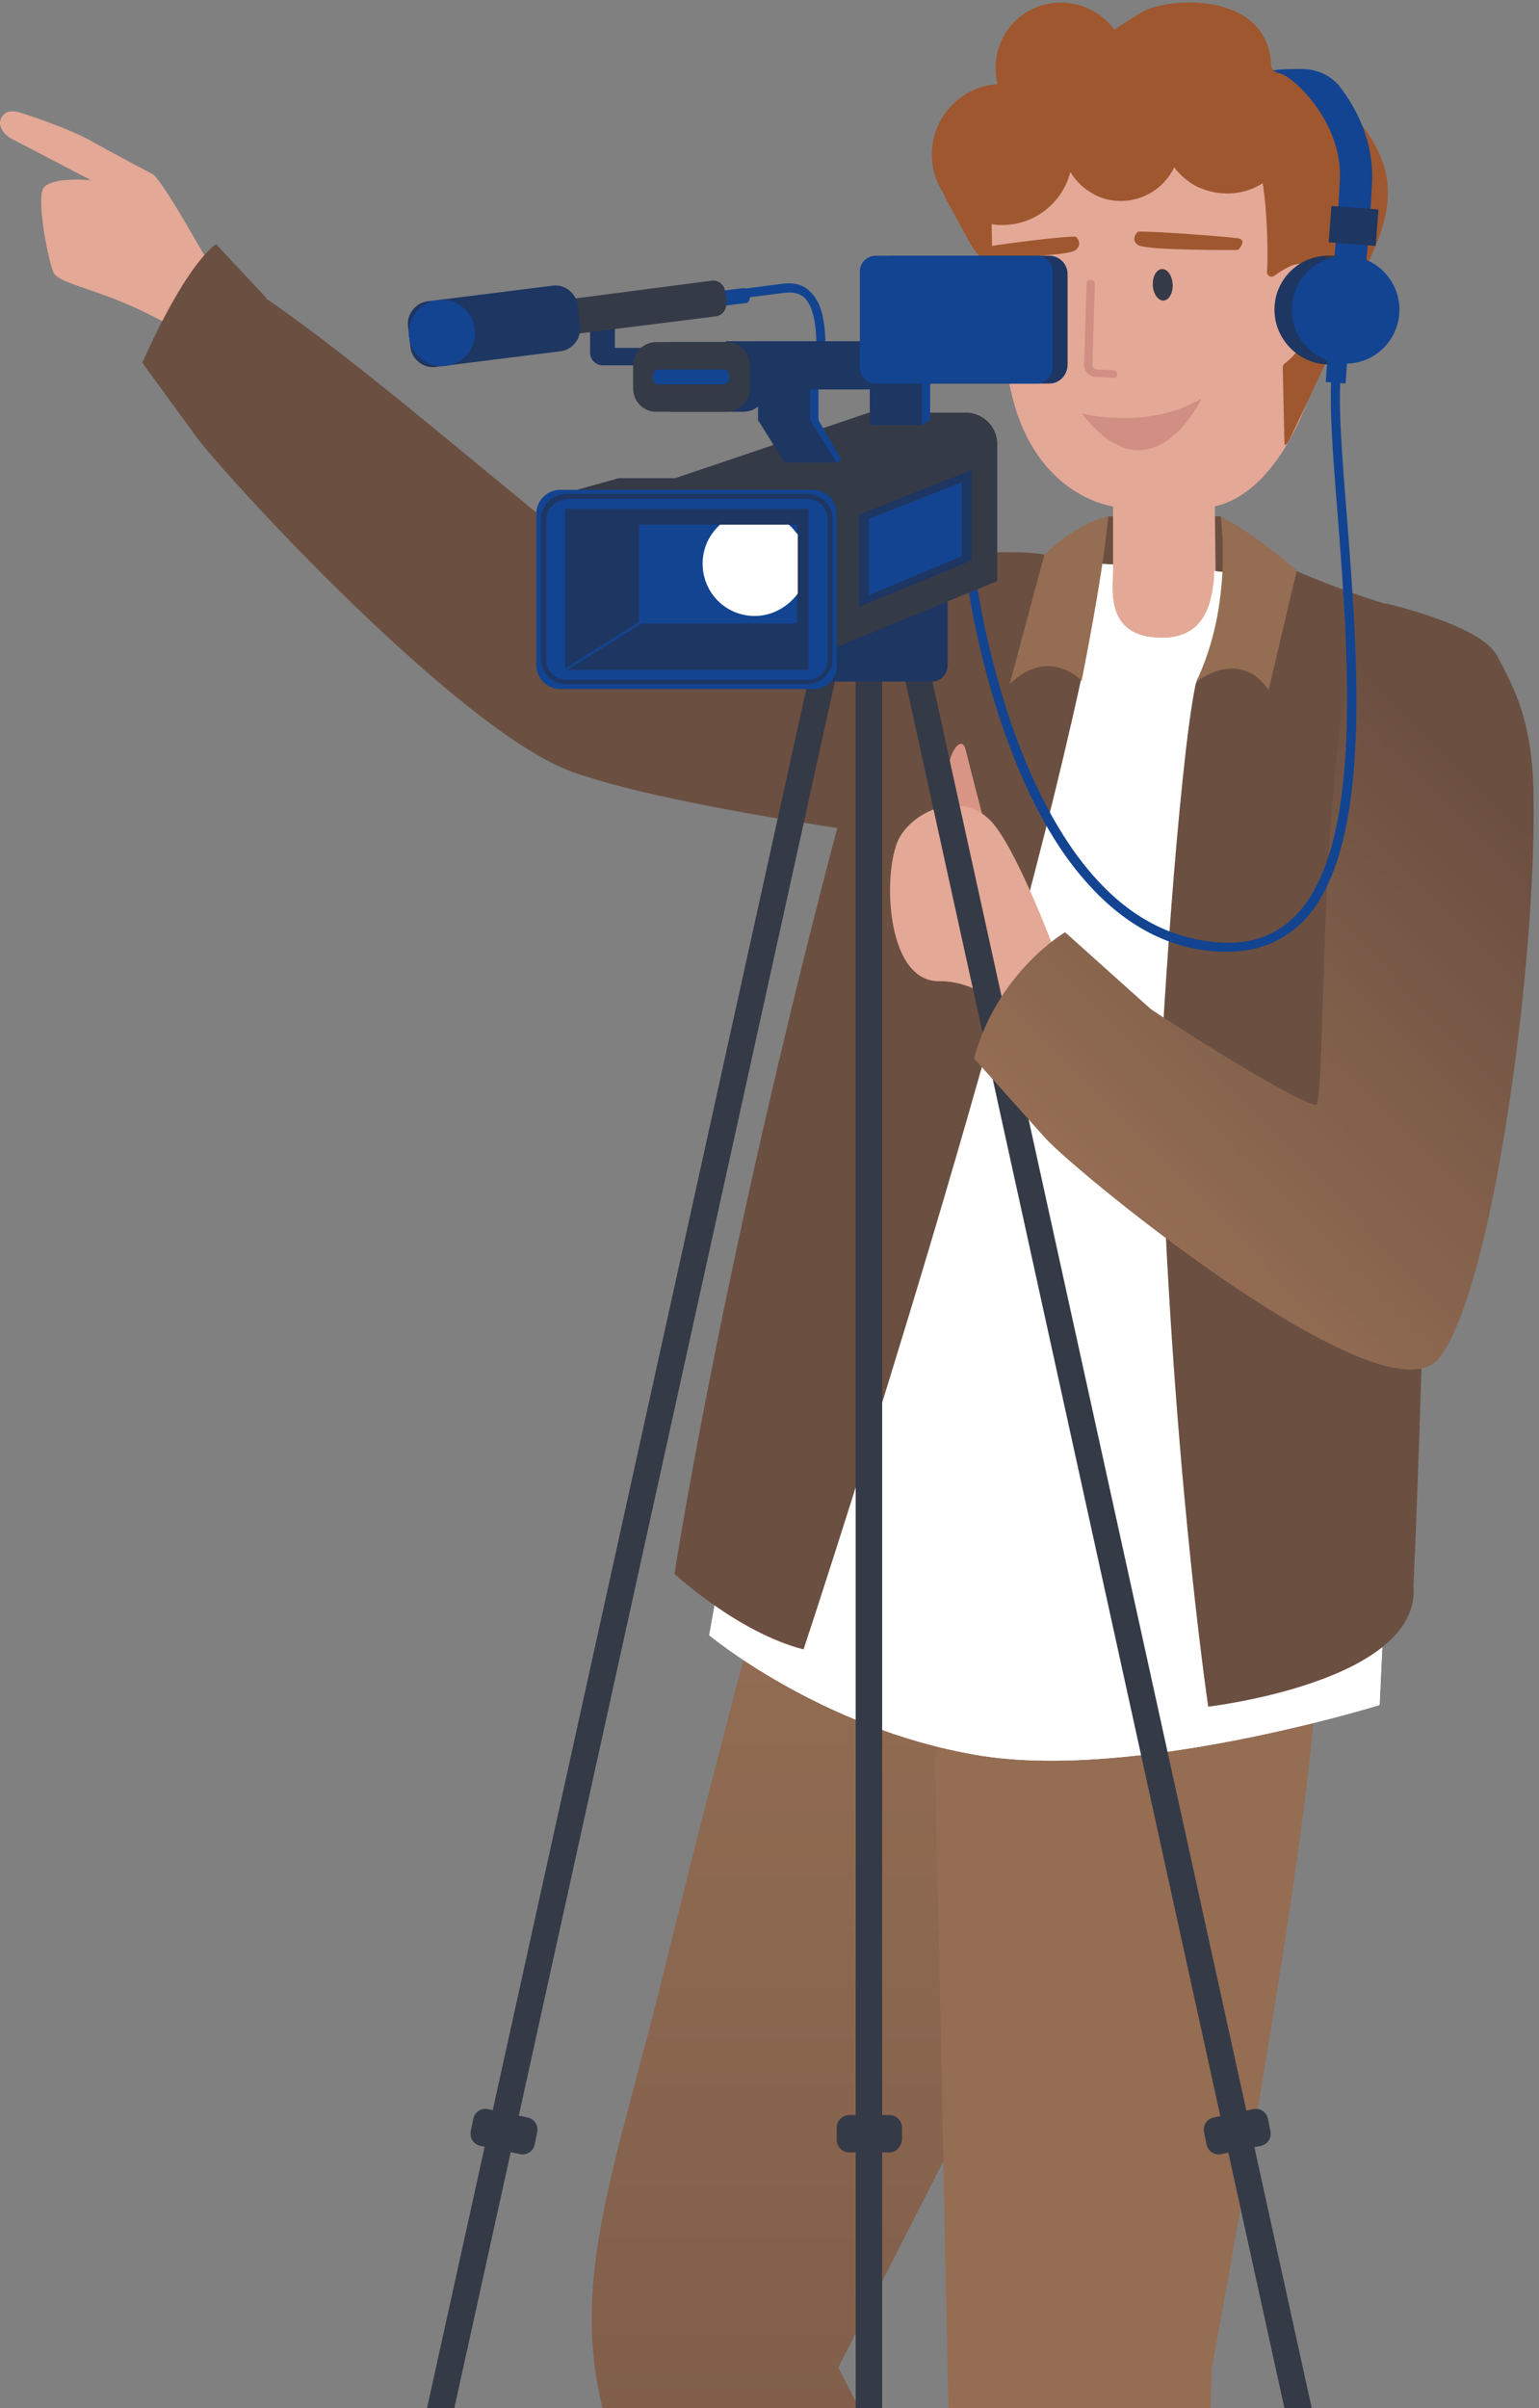 <?xml version="1.0" encoding="UTF-8"?> <svg xmlns="http://www.w3.org/2000/svg" width="220" height="344" viewBox="0 0 220 344" fill="none"><rect x="0" y="0" width="220" height="344" fill="#808080" stroke="none"/><g clip-path="url(#clip0_4157_11928)"><path d="M119.838 338.19L144.326 290.167L139.476 216.176L113.923 208.587C113.923 208.587 102.921 248.784 95.113 280.8C88.133 309.258 81.508 325.147 86.122 344H122.796L119.838 338.19Z" fill="url(#paint0_linear_4157_11928)"></path><path d="M173.192 338.427C173.192 338.427 187.625 261.353 188.098 240.01C188.453 218.666 182.302 219.022 182.302 219.022L139.476 216.176L133.68 251.867L135.573 344H173.074L173.192 338.427Z" fill="#946D53"></path><path d="M7.571 38.788C6.743 36.416 5.442 29.421 6.033 27.286C6.388 25.626 10.292 25.508 13.013 25.745L1.42 19.697C1.42 19.697 -0.473 18.512 0.118 16.97C0.592 15.903 1.538 15.666 3.076 16.14C4.614 16.614 10.056 18.512 12.658 19.935C15.379 21.476 21.886 24.915 21.886 24.915C22.951 25.745 25.908 30.725 27.446 33.452C30.285 38.314 31.35 39.974 31.35 39.974L29.221 49.578C16.799 41.041 8.518 41.16 7.571 38.788Z" fill="#E3A896"></path><path d="M176.858 84.677L165.855 83.609L168.34 73.768H174.491L178.277 78.273L176.858 84.677Z" fill="#6B4F41"></path><path d="M154.736 84.677L165.856 83.609L163.254 73.768H158.403L153.316 78.273L154.736 84.677Z" fill="#6B4F41"></path><path d="M192.238 33.334L188.215 34.994L188.334 26.575L180.762 17.682L162.307 17.445L141.486 22.899C141.486 22.899 141.132 41.99 144.681 56.574C148.23 71.04 159.113 72.345 159.113 72.345V81.356L148.703 80.408L159.232 97.364L173.783 94.281V90.487H174.019L177.095 84.084L173.783 83.254L173.664 72.345C180.881 70.685 185.14 62.029 186.914 57.286C187.387 55.981 187.742 53.61 187.979 51.12L193.657 43.294L192.238 33.334Z" fill="#E3A896"></path><path d="M162.666 33.096C162.666 33.096 161.483 34.163 162.666 34.993C163.849 35.824 176.981 35.705 176.981 35.705C176.981 35.705 178.4 34.282 176.981 34.045C175.561 33.808 164.441 32.978 162.666 33.096Z" fill="#9F572F"></path><path d="M153.793 33.808C153.793 33.808 154.858 34.757 153.793 35.705C152.729 36.654 141.963 36.772 141.963 36.772C141.963 36.772 140.78 35.349 141.963 35.112C143.146 34.875 152.374 33.689 153.793 33.808Z" fill="#9F572F"></path><path d="M166.328 42.935C167.111 42.894 167.694 41.854 167.63 40.612C167.567 39.369 166.88 38.394 166.097 38.435C165.314 38.475 164.731 39.515 164.795 40.758C164.858 42 165.545 42.975 166.328 42.935Z" fill="#353A47"></path><path d="M150.715 42.7C151.498 42.66 152.081 41.62 152.017 40.377C151.954 39.135 151.267 38.16 150.484 38.2C149.701 38.241 149.118 39.281 149.182 40.523C149.245 41.766 149.932 42.74 150.715 42.7Z" fill="#353A47"></path><path d="M171.778 56.93C171.068 58.353 164.206 71.278 154.742 59.183V59.064C155.925 59.42 164.561 61.199 171.778 56.93Z" fill="#D18E82"></path><path d="M159.232 53.966C159.468 53.966 159.705 53.729 159.705 53.492C159.705 53.136 159.468 52.899 159.232 52.899L156.747 52.78C156.392 52.78 156.156 52.425 156.156 52.069L156.511 40.567C156.511 40.211 156.274 39.974 155.919 39.974C155.564 39.974 155.328 40.211 155.328 40.567L154.973 52.069C154.973 53.017 155.682 53.847 156.629 53.847L159.232 53.966Z" fill="#D18E82"></path><path d="M178.874 21.95C176.39 20.883 171.658 16.259 169.529 19.223C167.399 22.188 159.118 19.698 152.612 18.63C147.998 17.8 144.449 27.049 142.674 25.152C142.319 24.678 141.491 25.033 141.61 25.626L141.846 36.535C141.846 37.009 141.491 37.247 141.018 37.128C139.362 36.772 138.415 34.045 135.695 29.302C132.619 24.085 135.103 20.172 143.502 14.717C153.203 8.314 159.236 4.164 163.14 1.793C167.163 -0.579 181.241 -1.172 181.714 9.263C181.714 9.737 181.95 9.974 182.187 10.093C183.843 10.804 188.457 9.263 195.082 18.393C202.653 28.828 195.437 35.942 191.533 46.851C190.705 49.341 189.995 50.883 184.316 62.859C183.961 63.452 183.607 63.926 183.607 63.215L183.37 52.543C183.37 52.306 183.488 52.068 183.607 51.95C184.671 51.238 189.048 47.088 188.339 40.922C187.629 35.587 183.843 38.195 182.187 39.381C181.714 39.737 181.122 39.381 181.122 38.907C181.359 34.994 181.004 22.899 178.874 21.95Z" fill="#9F572F"></path><path d="M182.184 44.242C182.184 39.974 185.614 36.535 189.873 36.535C190.228 36.535 190.583 36.535 190.938 36.654C194.724 37.128 197.681 40.33 197.681 44.361C197.681 48.63 194.25 52.069 189.991 52.069C185.733 52.069 182.184 48.511 182.184 44.242Z" fill="#1E3662"></path><path d="M192.24 36.535H189.52V38.077H192.24V36.535Z" fill="#353A47"></path><path d="M192.238 49.934H189.754V52.068H192.238V49.934Z" fill="#353A47"></path><path d="M192.358 51.95C196.604 51.95 200.047 48.499 200.047 44.242C200.047 39.986 196.604 36.535 192.358 36.535C188.111 36.535 184.668 39.986 184.668 44.242C184.668 48.499 188.111 51.95 192.358 51.95Z" fill="#124491"></path><path d="M186.086 9.856C184.785 9.856 182.773 9.856 181.945 10.093L182.773 10.449C184.548 10.567 192.001 17.326 191.528 25.745C191.054 35.231 190.108 43.175 190.108 43.294L194.604 43.887C194.604 43.768 195.668 35.587 196.141 25.982C196.378 20.172 193.894 15.547 191.764 12.701C191.054 11.634 189.162 9.856 186.086 9.856Z" fill="#124491"></path><path d="M197.052 29.925L190.328 29.416L189.936 34.619L196.66 35.128L197.052 29.925Z" fill="#1E3662"></path><path d="M162.43 28.354C158.289 28.354 154.977 25.033 154.977 20.883C154.977 16.733 158.289 13.413 162.43 13.413C166.57 13.413 169.883 16.733 169.883 20.883" fill="#9F572F"></path><path d="M145.984 28.828C150.1 28.828 153.437 25.483 153.437 21.357C153.437 17.232 150.1 13.887 145.984 13.887C141.868 13.887 138.531 17.232 138.531 21.357C138.531 25.483 141.868 28.828 145.984 28.828Z" fill="#9F572F"></path><path d="M183.132 18.274C183.132 23.017 179.346 26.812 174.614 26.812C173.195 26.812 171.893 26.456 170.829 25.863C168.108 24.44 166.215 21.595 166.215 18.274C166.215 13.531 170 9.737 174.733 9.737C179.346 9.856 183.132 13.65 183.132 18.274Z" fill="#9F572F"></path><path d="M168.698 20.172C168.698 24.915 164.913 28.709 160.181 28.709C158.761 28.709 157.46 28.354 156.395 27.761C153.674 26.338 151.781 23.492 151.781 20.172C151.781 15.429 155.567 11.634 160.299 11.634C164.913 11.634 168.698 15.429 168.698 20.172Z" fill="#9F572F"></path><path d="M143.263 32.148C148.816 32.148 153.318 27.635 153.318 22.069C153.318 16.503 148.816 11.99 143.263 11.99C137.709 11.99 133.207 16.503 133.207 22.069C133.207 27.635 137.709 32.148 143.263 32.148Z" fill="#9F572F"></path><path d="M184.786 18.274C184.786 23.492 180.646 27.642 175.441 27.642C173.903 27.642 172.483 27.286 171.182 26.693C168.106 25.152 165.977 21.95 165.977 18.274C165.977 13.057 170.117 8.907 175.322 8.907C180.528 8.907 184.786 13.057 184.786 18.274Z" fill="#9F572F"></path><path d="M161.126 9.737C161.126 14.955 156.986 19.105 151.781 19.105C150.243 19.105 148.823 18.749 147.522 18.156C144.446 16.615 142.316 13.413 142.316 9.737C142.316 4.52 146.457 0.37 151.662 0.37C156.867 0.37 161.126 4.639 161.126 9.737Z" fill="#9F572F"></path><path d="M146.812 78.985C146.812 78.985 96.416 80.527 84.823 79.104C81.983 78.629 54.537 53.847 38.094 42.701C38.094 42.701 26.263 47.444 27.446 61.436C27.565 62.977 64.593 104.123 81.865 110.289C99.137 116.455 144.565 121.672 144.565 121.672L146.812 78.985Z" fill="#6B4F41"></path><path d="M30.877 34.875L38.093 42.583L27.801 62.029L20.348 51.831C20.348 51.831 26.026 38.551 30.877 34.875Z" fill="#6B4F41"></path><path d="M144.803 81.356L150.127 80.171L159.118 80.645C159.118 80.882 159.118 81.238 159.118 81.475C158.999 84.321 158.171 90.605 165.151 91.079C172.486 91.672 173.196 85.744 173.551 82.779C173.551 82.542 173.551 81.831 173.551 81.594L184.553 82.542L201.943 142.304L197.211 243.567C197.211 243.567 161.72 254.594 139.48 250.681C117.357 246.887 101.387 233.607 101.387 233.607L111.561 176.453L144.803 81.356Z" fill="white"></path><path d="M144.799 81.356L150.123 80.171L159.114 80.645C159.114 80.882 159.114 81.238 159.114 81.475C158.996 84.321 158.167 90.605 165.147 91.079C172.482 91.672 173.192 85.744 173.547 82.779C173.547 82.542 173.547 81.831 173.547 81.594L184.549 82.542L201.939 142.304L197.207 243.567C197.207 243.567 161.716 254.594 139.476 250.681C117.353 246.887 101.383 233.607 101.383 233.607L111.557 176.453L144.799 81.356Z" fill="white"></path><path d="M130.603 79.341C130.603 79.341 145.391 78.392 149.295 79.222C153.08 80.052 150.596 83.491 148.822 85.625C147.52 87.167 154.973 95.23 154.5 97.246C142.433 152.501 114.869 235.622 114.869 235.622C105.523 233.251 96.414 224.832 96.414 224.832C96.414 224.832 106.115 161.75 130.603 79.341Z" fill="#6B4F41"></path><path d="M141.726 121.435C141.726 121.435 138.769 110.051 138.059 107.206C137.468 104.36 134.865 108.51 135.575 111.949C136.285 115.387 136.758 124.992 136.758 124.992L141.726 121.435Z" fill="#D89586"></path><path d="M151.426 137.561C151.426 137.561 145.866 122.265 141.962 117.64C138.058 113.016 131.315 115.269 128.712 119.419C126.109 123.569 126.346 140.288 134.272 140.17C142.198 140.051 149.296 149.418 149.296 149.418L151.426 137.561Z" fill="#E3A896"></path><path d="M131.907 91.079C131.67 90.012 130.605 89.419 129.659 89.657C128.594 89.894 128.003 90.961 128.239 91.91L183.604 344H187.508L131.907 91.079Z" fill="#353A47"></path><path d="M120.549 91.91C120.785 90.843 120.075 89.894 119.129 89.657C118.064 89.42 117.118 90.131 116.881 91.08L61.043 344H64.947L120.549 91.91Z" fill="#353A47"></path><path d="M126.106 89.42H122.32V344H126.106V89.42Z" fill="#353A47"></path><path d="M165.855 156.059C165.737 152.146 168.458 109.34 170.942 97.601C170.942 97.601 182.063 82.779 185.375 81.594C185.375 81.594 190.935 84.084 198.27 86.337C208.444 89.301 202.056 226.492 202.056 226.492C203.239 240.247 172.717 243.804 172.717 243.804C172.717 243.804 167.275 207.283 165.855 156.059Z" fill="#6B4F41"></path><path d="M219.214 113.49C219.096 103.174 216.493 98.313 214.009 93.688C211.761 89.301 198.156 86.218 198.156 86.218C187.746 88.827 189.875 158.074 188.101 157.837C185.498 157.482 171.538 148.826 164.559 144.201L152.255 133.174C152.255 133.174 142.555 138.865 139.242 151.197L149.534 162.699C154.621 168.153 198.156 203.607 205.728 194.003C213.417 184.279 219.687 137.324 219.214 113.49Z" fill="url(#paint1_linear_4157_11928)"></path><path d="M175.442 135.664C175.206 135.664 174.851 135.664 174.614 135.664C167.753 135.427 161.601 132.344 156.278 126.652C152.019 122.146 148.351 115.98 145.276 108.273C140.07 95.23 138.414 82.187 138.414 82.068L139.124 81.95C139.124 82.068 140.78 95.111 145.985 108.036C149.061 115.625 152.729 121.791 156.869 126.178C162.074 131.751 167.989 134.597 174.733 134.952C179.11 135.19 182.777 133.767 185.498 130.921C195.199 120.842 193.069 93.688 191.531 73.768C190.822 64.993 190.23 57.404 190.703 52.78L191.413 52.899C190.94 57.404 191.531 64.993 192.241 73.768C193.779 93.807 196.027 121.079 186.089 131.395C183.25 134.241 179.701 135.664 175.442 135.664Z" fill="#124491" stroke="#124491" stroke-width="0.592" stroke-miterlimit="10"></path><path d="M115.225 97.364H133.207C134.509 97.364 135.455 96.297 135.455 95.111V82.542C135.455 81.238 134.39 80.289 133.207 80.289H115.225C113.924 80.289 112.978 81.356 112.978 82.542V94.993C112.859 96.297 113.924 97.364 115.225 97.364Z" fill="#1E3662"></path><path d="M117.71 49.697H117C117 45.784 116.409 43.413 115.108 42.227C114.398 41.634 113.451 41.397 112.268 41.516C109.311 41.871 105.998 42.346 105.88 42.346L105.762 41.634C105.762 41.634 109.192 41.16 112.15 40.804C113.451 40.685 114.634 40.923 115.462 41.753C117 43.057 117.71 45.547 117.71 49.697Z" fill="#124491" stroke="#124491" stroke-width="0.592" stroke-miterlimit="10"></path><path d="M87.901 49.578V46.614C87.901 45.666 87.073 44.835 86.126 44.835C85.18 44.835 84.352 45.666 84.352 46.614V50.408C84.352 51.357 85.18 52.187 86.126 52.187H96.063V49.697H87.901V49.578Z" fill="#1E3662"></path><path d="M114.164 48.748H103.754V51.713H114.164V48.748Z" fill="#1E3662"></path><path d="M106.235 58.827H96.18C94.287 58.827 92.867 57.286 92.867 55.507V52.187C92.867 50.29 94.405 48.867 96.18 48.867H106.235C108.128 48.867 109.548 50.408 109.548 52.187V55.507C109.666 57.286 108.128 58.827 106.235 58.827Z" fill="#1E3662"></path><path d="M106.59 43.294L83.876 46.14C83.521 46.14 83.048 45.902 83.048 45.547L82.93 44.835C82.93 44.48 83.166 44.005 83.521 44.005L106.235 41.159C106.59 41.159 107.063 41.397 107.063 41.752L107.181 42.464C107.181 42.938 106.945 43.294 106.59 43.294Z" fill="#124491"></path><path d="M102.334 45.191L81.513 47.8C80.567 47.919 79.739 47.207 79.621 46.377L79.384 44.717C79.266 43.768 79.976 42.938 80.804 42.82L101.743 40.093C102.689 39.974 103.518 40.685 103.636 41.516L103.872 43.175C103.872 44.243 103.281 45.073 102.334 45.191Z" fill="#353A47"></path><path d="M142.555 82.779C142.555 82.661 142.555 82.661 142.555 82.779V63.452C142.555 61.08 140.781 59.183 138.415 58.946H138.296H138.06H128.477H127.176H124.218L83.523 72.701L79.856 83.135L87.19 87.285L87.427 87.167L87.545 96.415H109.904L142.555 83.016C142.555 83.016 142.555 82.898 142.555 82.779Z" fill="#353A47"></path><path d="M125.516 48.748H116.999H109.664V55.626V60.132H116.999V55.626H125.516V60.724H131.786L132.969 60.013V55.626V48.748H125.516Z" fill="#124491"></path><path d="M120.311 65.704L119.601 66.06H113.45L109.664 60.013H116.999L120.311 65.704Z" fill="#124491"></path><path d="M138.886 80.052L122.797 86.692V73.531L138.886 67.128V80.052Z" fill="#1E3662"></path><path d="M82.457 69.974L88.017 68.432C88.254 68.314 88.49 68.314 88.727 68.314H115.936V73.768L82.457 69.974Z" fill="#353A47"></path><path d="M116.295 98.431H80.095C78.202 98.431 76.664 96.89 76.664 94.993V73.412C76.664 71.515 78.202 69.973 80.095 69.973H116.177C118.07 69.973 119.607 71.515 119.607 73.412V94.993C119.726 96.89 118.188 98.431 116.295 98.431Z" fill="#124491"></path><path d="M115.464 97.72H80.92C79.027 97.72 77.371 96.178 77.371 94.163V74.123C77.371 72.226 78.909 70.566 80.92 70.566H115.464C117.357 70.566 119.013 72.108 119.013 74.123V94.163C119.013 96.06 117.357 97.72 115.464 97.72ZM80.92 71.396C79.382 71.396 78.081 72.701 78.081 74.242V94.281C78.081 95.823 79.382 97.127 80.92 97.127H115.464C117.002 97.127 118.303 95.823 118.303 94.281V74.123C118.303 72.582 117.002 71.278 115.464 71.278H80.92V71.396Z" fill="#1E3662"></path><path d="M115.581 72.7H80.801V95.704H115.581V72.7Z" fill="#1E3662"></path><path d="M113.928 74.953H91.332V89.064H113.928V74.953Z" fill="#124491"></path><path d="M113.928 76.258C113.573 75.783 113.218 75.309 112.745 74.953H102.926C101.388 76.376 100.441 78.273 100.441 80.526C100.441 84.677 103.754 87.997 107.894 87.997C110.379 87.997 112.626 86.692 114.046 84.795V76.258H113.928Z" fill="white"></path><path d="M92.122 88.368L80.695 95.547L80.884 95.848L92.311 88.669L92.122 88.368Z" fill="#124491"></path><path d="M103.872 58.827H93.816C91.924 58.827 90.504 57.286 90.504 55.507V52.187C90.504 50.29 92.042 48.867 93.816 48.867H103.872C105.765 48.867 107.184 50.408 107.184 52.187V55.507C107.184 57.286 105.646 58.827 103.872 58.827Z" fill="#353A47"></path><path d="M103.514 54.914H94.05C93.695 54.914 93.34 54.559 93.34 54.203V53.492C93.34 53.136 93.695 52.78 94.05 52.78H103.514C103.869 52.78 104.224 53.136 104.224 53.492V54.203C104.224 54.559 103.869 54.914 103.514 54.914Z" fill="#124491"></path><path d="M80.21 50.171L62.229 52.424C60.572 52.661 58.916 51.357 58.68 49.697L58.325 46.614C58.088 44.954 59.389 43.294 61.046 43.057L79.028 40.804C80.684 40.567 82.34 41.871 82.576 43.531L82.931 46.614C83.05 48.393 81.867 49.934 80.21 50.171Z" fill="#1E3662"></path><path d="M63.177 52.306C65.791 52.306 67.909 50.182 67.909 47.563C67.909 44.943 65.791 42.82 63.177 42.82C60.564 42.82 58.445 44.943 58.445 47.563C58.445 50.182 60.564 52.306 63.177 52.306Z" fill="#124491"></path><path d="M124.334 48.748H115.816H108.363V55.626V60.132H115.816V55.626H124.334V60.724H131.787V55.626V48.748H124.334Z" fill="#1E3662"></path><path d="M150.008 54.796H127.65C126.23 54.796 125.047 53.61 125.047 52.187V39.144C125.047 37.721 126.23 36.535 127.65 36.535H150.008C151.428 36.535 152.611 37.721 152.611 39.144V52.069C152.611 53.61 151.428 54.796 150.008 54.796Z" fill="#1E3662"></path><path d="M148.234 54.796H125.166C123.864 54.796 122.918 53.728 122.918 52.543V38.788C122.918 37.484 123.983 36.535 125.166 36.535H148.234C149.536 36.535 150.482 37.602 150.482 38.788V52.543C150.482 53.728 149.417 54.796 148.234 54.796Z" fill="#124491"></path><path d="M137.468 79.459L124.219 85.032V74.123L137.468 68.906V79.459Z" fill="#124491"></path><path d="M119.602 66.06H112.149L108.363 60.013H115.816L119.602 66.06Z" fill="#1E3662"></path><path d="M192.613 51.239L189.781 51.024L189.514 54.572L192.345 54.786L192.613 51.239Z" fill="#124491"></path><path d="M174.494 73.768C174.494 73.768 176.387 86.337 170.945 97.483C170.945 97.483 176.979 92.384 181.356 98.55L185.378 81.475C185.26 81.475 179.463 76.258 174.494 73.768Z" fill="#946D53"></path><path d="M158.406 73.768C158.406 73.768 158.169 79.222 154.62 97.245C154.62 97.245 150.007 92.265 144.328 97.72L149.297 79.222C149.415 79.222 153.319 74.953 158.406 73.768Z" fill="#946D53"></path><path d="M127.173 307.479H121.376C120.43 307.479 119.602 306.649 119.602 305.7V303.922C119.602 302.973 120.43 302.143 121.376 302.143H127.173C128.119 302.143 128.947 302.973 128.947 303.922V305.7C128.829 306.649 128.119 307.479 127.173 307.479Z" fill="#353A47"></path><path d="M74.294 307.716L68.615 306.53C67.669 306.293 67.077 305.344 67.314 304.396L67.669 302.617C67.905 301.669 68.852 301.076 69.798 301.313L75.477 302.499C76.423 302.736 77.015 303.684 76.778 304.633L76.423 306.412C76.186 307.36 75.24 307.953 74.294 307.716Z" fill="#353A47"></path><path d="M174.615 307.716L180.293 306.53C181.239 306.293 181.831 305.344 181.594 304.396L181.239 302.617C181.003 301.669 180.056 301.076 179.11 301.313L173.432 302.499C172.485 302.736 171.894 303.684 172.13 304.633L172.485 306.412C172.722 307.36 173.668 307.953 174.615 307.716Z" fill="#353A47"></path></g><defs><linearGradient id="paint0_linear_4157_11928" x1="114.446" y1="439.85" x2="114.446" y2="208.631" gradientUnits="userSpaceOnUse"><stop stop-color="#6B4F41"></stop><stop offset="0.284" stop-color="#7A5A48"></stop><stop offset="0.725" stop-color="#8D6850"></stop><stop offset="0.999" stop-color="#946D53"></stop></linearGradient><linearGradient id="paint1_linear_4157_11928" x1="164.761" y1="177.047" x2="221.461" y2="120.599" gradientUnits="userSpaceOnUse"><stop stop-color="#946D53"></stop><stop offset="1" stop-color="#6B4F41"></stop></linearGradient><clipPath id="clip0_4157_11928"><rect width="219.212" height="343.63" fill="white" transform="translate(0 0.37)"></rect></clipPath></defs></svg> 